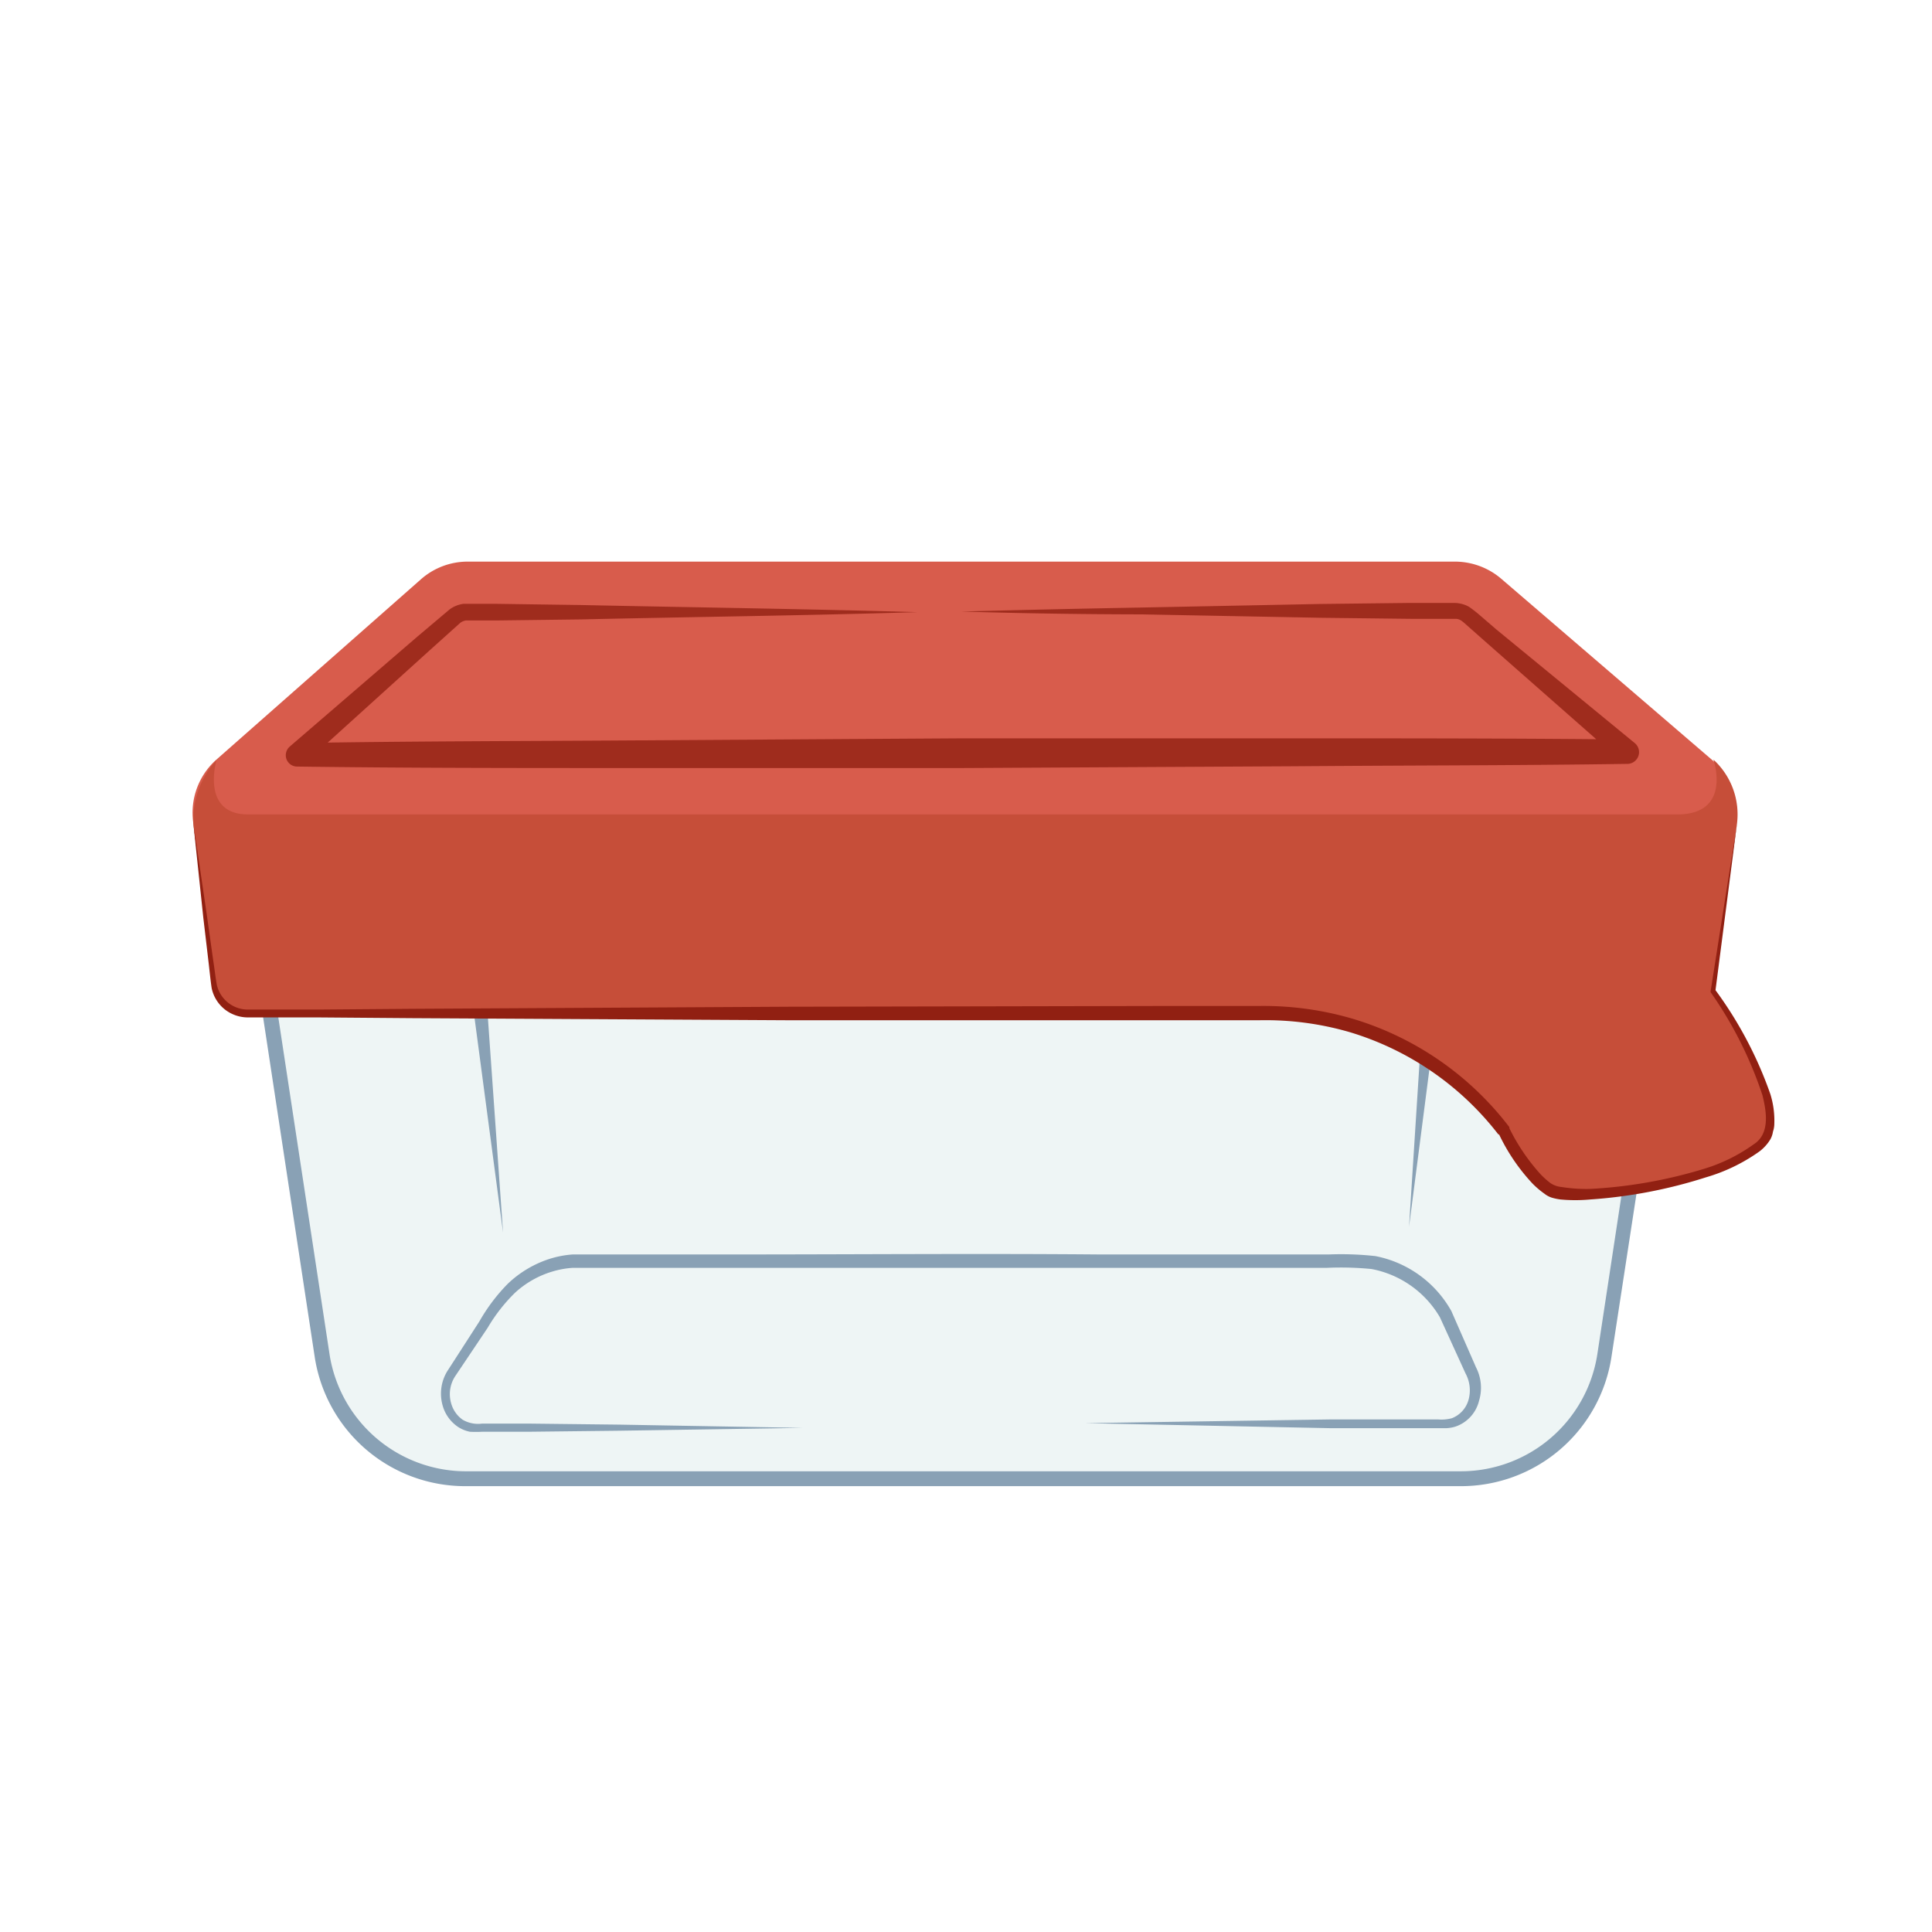 <svg xmlns="http://www.w3.org/2000/svg" viewBox="0 0 130 130"><defs><style>.cls-1{fill:#dfeded;opacity:0.5;}.cls-2{fill:#89a1b5;}.cls-3{fill:#d85c4c;}.cls-4{opacity:0.8;}.cls-5{fill:#912012;}.cls-6{fill:#c64e39;}</style></defs><g id="Complete"><path class="cls-1" d="M31.36,99.53a9.74,9.74,0,0,1-9.68-8.33L16.07,54.3h97.48l-5.61,36.9a9.73,9.73,0,0,1-9.68,8.33Z"/><path class="cls-2" d="M113,54.8l-5.52,36.33A9.3,9.3,0,0,1,98.26,99H31.36a9.3,9.3,0,0,1-9.19-7.9L16.65,54.8H113m1.16-1H15.49L15.66,55l5.52,36.33A10.24,10.24,0,0,0,31.36,100h66.9a10.24,10.24,0,0,0,10.18-8.75L114,55l.17-1.15Z"/><path class="cls-2" d="M73,95.76l16.56-.25,4.13,0,2.07,0h1a2.69,2.69,0,0,0,.93-.08,1.86,1.86,0,0,0,1.13-1.26,2.38,2.38,0,0,0-.21-1.76l-1.72-3.77,0,0a6.79,6.79,0,0,0-4.6-3.25,21,21,0,0,0-3-.08H86.26l-12.32,0c-8.22,0-16.43,0-24.65,0l-6.16,0H40.05c-.5,0-1,0-1.51,0a6.15,6.15,0,0,0-1.41.26A6.43,6.43,0,0,0,34.64,87a11.36,11.36,0,0,0-1.83,2.35L31.1,91.9l-.43.64a2.21,2.21,0,0,0-.3,1.93,2,2,0,0,0,.76,1.06,2.06,2.06,0,0,0,1.32.26l3.08,0,6.16.07L54,96.08l-12.32.19-6.16.07-3.08,0a7.84,7.84,0,0,1-.82,0A2.28,2.28,0,0,1,30.8,96a2.56,2.56,0,0,1-1-1.37,2.93,2.93,0,0,1,0-1.71,2.89,2.89,0,0,1,.37-.77l.42-.65,1.67-2.59a12.17,12.17,0,0,1,1.9-2.52,7.31,7.31,0,0,1,2.78-1.67,6.67,6.67,0,0,1,1.6-.31c.57,0,1.05,0,1.57,0h9.24c8.22,0,16.43-.07,24.65,0l12.32,0h3.08a21.1,21.1,0,0,1,3.15.11,7.49,7.49,0,0,1,5.11,3.7l0,0v0l1.66,3.79a3,3,0,0,1,.2,2.25A2.44,2.44,0,0,1,97.91,96a2.51,2.51,0,0,1-.6.1H95.75l-2.07,0-4.13,0Z"/><polygon class="cls-2" points="32.7 66.66 33.85 82.94 31.7 66.76 32.7 66.66"/><polygon class="cls-2" points="94.81 82.55 95.79 67.22 96.78 67.32 94.81 82.55"/><path class="cls-3" d="M13,55.32l1.4,10.8a2.31,2.31,0,0,0,2.29,2H85.16a20.14,20.14,0,0,1,16,7.94,11.59,11.59,0,0,0,3,4c1.7,1.13,13.61-.85,14.74-3.68s-3.69-9.64-3.69-9.64l1.62-11.3a4.77,4.77,0,0,0-1.62-4.3L101,38.93a4.8,4.8,0,0,0-3.1-1.14H31.45A4.75,4.75,0,0,0,28.3,39L14.53,51.14A4.78,4.78,0,0,0,13,55.32Z"/><g class="cls-4"><path class="cls-5" d="M64.69,41.15q6-.16,12.07-.27l12.07-.24,6-.07,3,0a2.09,2.09,0,0,1,1,.25,8.33,8.33,0,0,1,.69.53l1.16,1L110,50a.79.79,0,0,1-.49,1.4h0c-7.46.11-14.92.1-22.38.16l-22.38.12-22.39,0c-7.46,0-14.92,0-22.38-.1h0a.76.76,0,0,1-.75-.77.78.78,0,0,1,.26-.57l8.59-7.4L30.26,41a2.06,2.06,0,0,1,.92-.37c.38,0,.53,0,.79,0l1.42,0,5.66.08c7.56.16,15.12.26,22.68.48-7.56.23-15.12.32-22.68.49l-5.66.07-1.42,0h-.63a.89.89,0,0,0-.37.16L28.9,43.77l-8.41,7.61L20,50c7.46-.13,14.92-.13,22.38-.18l22.38-.14,22.39,0c7.46,0,14.92,0,22.38.08l-.51,1.4-9.09-8-1.13-1c-.45-.4-.56-.52-.9-.52l-3,0-6-.07-12.07-.23Q70.72,41.33,64.69,41.15Z"/></g><path class="cls-6" d="M116.88,55.41l-1.62,11.3s4.82,6.8,3.69,9.64-13,4.81-14.74,3.68a11.59,11.59,0,0,1-3-4,20.14,20.14,0,0,0-16-7.94H16.65a2.31,2.31,0,0,1-2.29-2L13,55.32a6,6,0,0,1,1.57-4.18s-1.09,3.66,2.12,3.66H113c3.55-.1,2.29-3.69,2.29-3.69A5,5,0,0,1,116.88,55.41Z"/><path class="cls-5" d="M116.88,55.41l-1.46,11.32,0-.12a26.64,26.64,0,0,1,3.7,7,6,6,0,0,1,.27,2,1.64,1.64,0,0,1-.09.53,1.52,1.52,0,0,1-.18.53,2.93,2.93,0,0,1-.72.8,11.94,11.94,0,0,1-3.61,1.75A32.73,32.73,0,0,1,107,80.71a10.76,10.76,0,0,1-2,0,3.7,3.7,0,0,1-.54-.11,1.54,1.54,0,0,1-.54-.28,5.86,5.86,0,0,1-.8-.68,13,13,0,0,1-2.27-3.35l0,.08a19.86,19.86,0,0,0-10-6.91,20.29,20.29,0,0,0-6.11-.81H78.37l-25.31,0-25.31-.14-6.32-.05-3.17,0-1.58,0a2.52,2.52,0,0,1-1.58-.56,2.48,2.48,0,0,1-.86-1.42c-.08-.55-.13-1.06-.19-1.59l-.37-3.14L13,55.32l.92,6.27.44,3.13c.08.51.14,1.06.23,1.55a2.14,2.14,0,0,0,2.13,1.66l1.58,0,3.17,0,6.32-.05,25.31-.14,25.31-.05,6.33,0a21.29,21.29,0,0,1,6.38.89,20.72,20.72,0,0,1,10.44,7.26.16.16,0,0,1,0,.07h0A13.39,13.39,0,0,0,103.65,79a5.51,5.51,0,0,0,.68.61,1.59,1.59,0,0,0,.74.26A10.61,10.61,0,0,0,107,80a31.89,31.89,0,0,0,7.62-1.34A11.33,11.33,0,0,0,118,77c1.08-.69.89-2.11.59-3.31a26.61,26.61,0,0,0-3.48-6.92h0a.2.2,0,0,1,0-.11Z"/></g></svg>